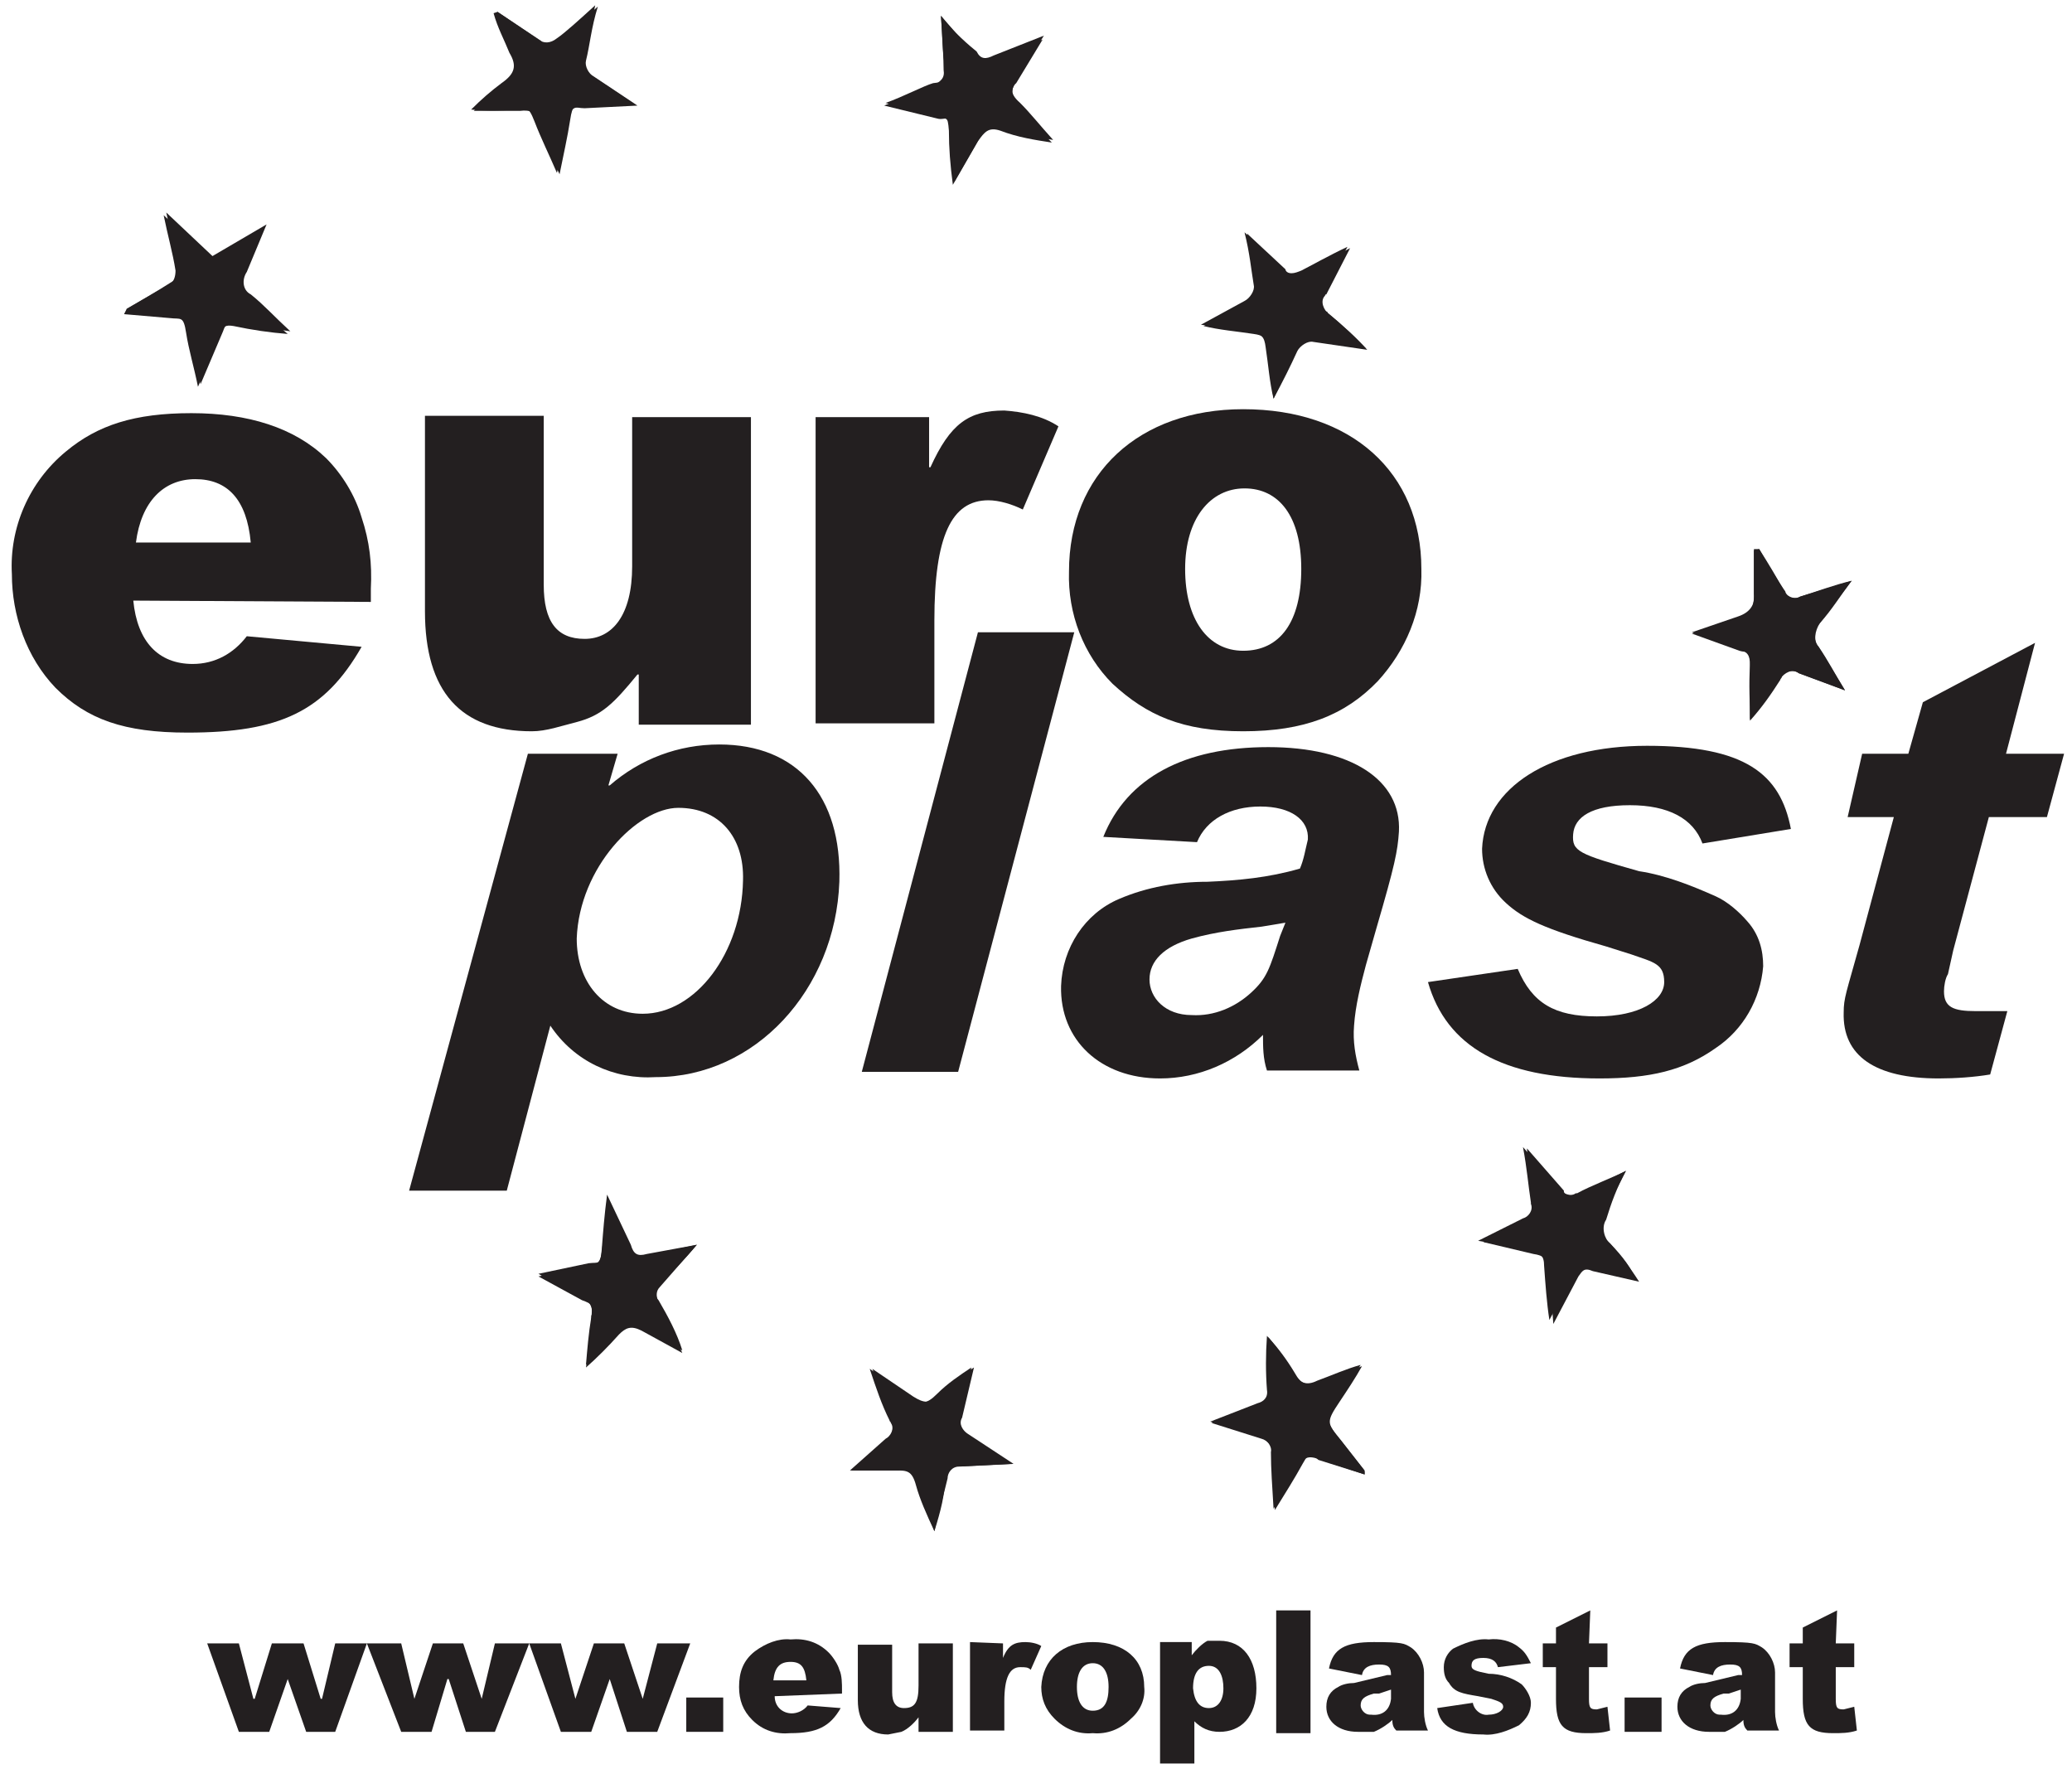 <?xml version="1.0" encoding="UTF-8"?>
<svg xmlns="http://www.w3.org/2000/svg" width="157" height="134" viewBox="0 0 157 134" fill="none">
  <path d="M25.4 124.5L24.4 128.7H24.3L23 124.5H20.6L19.3 128.7H19.2L18.1 124.5H15.7L18.1 131.2H20.4L21.8 127.2L23.2 131.2H25.4L27.8 124.5H25.4Z" fill="#231F20"></path>
  <path d="M37.5 124.5L36.5 128.7L35.1 124.5H32.8L31.4 128.7L30.4 124.5H27.8L30.4 131.2H32.7L33.9 127.2H34L35.3 131.2H37.5L40.1 124.5H37.5Z" fill="#231F20"></path>
  <path d="M49.8 124.5L48.7 128.7L47.3 124.5H45L43.6 128.7L42.5 124.5H40.1L42.5 131.2H44.8L46.2 127.2L47.5 131.2H49.8L52.3 124.5H49.8Z" fill="#231F20"></path>
  <path d="M54.8 128.6H52V131.2H54.8V128.6Z" fill="#231F20"></path>
  <path d="M61.1 127.3C61 126.3 60.7 125.9 59.9 125.9C59.1 125.9 58.7 126.3 58.6 127.3C58.5 127.3 61.2 127.3 61.1 127.3ZM58.7 128.5C58.7 129.3 59.3 129.8 60 129.8C60.4 129.8 60.9 129.6 61.2 129.2L63.7 129.4C62.9 130.8 61.9 131.3 59.9 131.3C58.8 131.4 57.8 131.1 57 130.3C56.3 129.6 56 128.8 56 127.8C56 126.7 56.3 125.8 57.2 125.1C58 124.5 59 124.1 59.9 124.2C61 124.1 62 124.4 62.8 125.2C63.1 125.5 63.5 126.1 63.6 126.5C63.8 126.9 63.8 127.6 63.8 128V128.3L58.7 128.5Z" fill="#231F20"></path>
  <path d="M69.6 131.2V130.099C69.3 130.499 68.8 131 68.3 131.2L67.3 131.4C65.8 131.4 65 130.499 65 128.799V124.599H67.6V128.2C67.6 129 67.9 129.4 68.5 129.4C69.3 129.4 69.6 129 69.6 127.7V124.5H72.2V131.2H69.6Z" fill="#231F20"></path>
  <path d="M76 124.5V125.6C76.4 124.6 76.9 124.4 77.7 124.4C78.1 124.4 78.6 124.5 78.9 124.7L78.1 126.5C77.9 126.3 77.7 126.3 77.3 126.3C76.5 126.3 76.1 127.1 76.1 128.9V131.1H73.5V124.4L76 124.5Z" fill="#231F20"></path>
  <path d="M82.8 129.6C83.7 129.6 84 128.9 84 127.8C84 126.7 83.6 126 82.8 126C82 126 81.6 126.7 81.6 127.8C81.6 128.9 82 129.6 82.8 129.6ZM82.8 124.4C85.2 124.4 86.7 125.7 86.7 127.8C86.8 128.7 86.4 129.6 85.7 130.2C84.9 131 83.9 131.4 82.8 131.3C81.7 131.4 80.7 131 79.9 130.2C79.2 129.5 78.9 128.7 78.9 127.8C79 125.7 80.5 124.4 82.8 124.4Z" fill="#231F20"></path>
  <path d="M91.6 129.4C92.3 129.4 92.7 128.8 92.7 127.9C92.7 127 92.4 126.2 91.6 126.2C90.8 126.2 90.4 126.8 90.4 127.9C90.5 128.9 90.9 129.4 91.6 129.4ZM87.9 124.4H90.3V125.4C90.6 125 91.1 124.5 91.5 124.3H92.4C94.2 124.3 95.2 125.7 95.2 127.9C95.2 130.1 94 131.2 92.4 131.2C91.6 131.2 91 130.9 90.5 130.4V133.6H87.9V124.4Z" fill="#231F20"></path>
  <path d="M99.3 122H96.7V131.3H99.3V122Z" fill="#231F20"></path>
  <path d="M105.4 128L104.5 128.3H104.1C103.4 128.5 103.1 128.7 103.1 129.2C103.1 129.5 103.4 129.9 103.8 129.9H103.9C104.7 130 105.3 129.6 105.4 128.7V128ZM100.7 126.4C101 124.9 101.9 124.4 104.1 124.4C106.3 124.4 106.4 124.5 106.9 124.8C107.5 125.2 107.9 126 107.9 126.7V129.7C107.9 130.1 108 130.7 108.2 131.1H105.8C105.6 130.9 105.5 130.7 105.5 130.3C105.2 130.6 104.6 131 104.1 131.2H102.9C101.4 131.2 100.5 130.4 100.5 129.3C100.5 128.6 100.8 128.1 101.4 127.8C101.7 127.6 102.2 127.5 102.6 127.5L105.1 126.9H105.4C105.4 126.3 105.2 126.1 104.5 126.1C103.8 126.1 103.3 126.3 103.2 126.9L100.7 126.4Z" fill="#231F20"></path>
  <path d="M111.6 129C111.7 129.6 112.3 130 112.8 129.9C113.4 129.9 113.9 129.6 113.9 129.3C113.9 129 113.6 128.9 113 128.7L112 128.5C110.8 128.3 110.2 128.2 109.8 127.5C109.5 127.2 109.4 126.8 109.4 126.3C109.4 125.7 109.7 125.2 110.1 124.9C110.9 124.5 111.9 124.1 112.8 124.2C113.6 124.1 114.5 124.3 115.1 124.8C115.5 125.1 115.7 125.4 116 126L113.5 126.3C113.4 125.9 113.1 125.6 112.4 125.6C111.7 125.6 111.5 125.8 111.5 126.2C111.5 126.5 111.8 126.6 112.8 126.8C113.7 126.8 114.6 127.1 115.3 127.6C115.6 127.9 116 128.5 116 129C116 129.7 115.7 130.2 115.1 130.7C114.3 131.1 113.3 131.5 112.4 131.4C110.2 131.4 109.1 130.8 108.9 129.4L111.6 129Z" fill="#231F20"></path>
  <path d="M120.4 124.5H121.8V126.3H120.4V128.7C120.4 129.4 120.5 129.5 121 129.5L121.8 129.3L122 131.1C121.4 131.3 120.8 131.3 120.2 131.3C118.4 131.3 117.9 130.7 117.9 128.7V126.3H116.9V124.5H117.9V123.3L120.5 122L120.4 124.5Z" fill="#231F20"></path>
  <path d="M125.9 128.6H123.1V131.2H125.9V128.6Z" fill="#231F20"></path>
  <path d="M131.9 128L131 128.3H130.6C129.9 128.5 129.6 128.7 129.6 129.2C129.6 129.5 129.9 129.9 130.3 129.9H130.4C131.2 130 131.8 129.6 131.9 128.7V128ZM127.3 126.4C127.6 124.9 128.5 124.4 130.7 124.4C132.9 124.4 133 124.5 133.5 124.8C134.1 125.2 134.5 126 134.5 126.7V129.7C134.5 130.1 134.6 130.7 134.8 131.1H132.4C132.2 130.9 132.1 130.7 132.1 130.3C131.8 130.6 131.2 131 130.7 131.2H129.5C128 131.2 127.1 130.4 127.1 129.3C127.1 128.6 127.4 128.1 128 127.8C128.3 127.6 128.8 127.5 129.2 127.5L131.7 126.9H132C132 126.3 131.8 126.1 131.1 126.1C130.4 126.1 129.9 126.3 129.8 126.9L127.3 126.4Z" fill="#231F20"></path>
  <path d="M139.1 124.5H140.5V126.3H139.1V128.7C139.1 129.4 139.2 129.5 139.7 129.5L140.5 129.3L140.7 131.1C140.1 131.3 139.5 131.3 138.9 131.3C137.1 131.3 136.6 130.7 136.6 128.7V126.3H135.6V124.5H136.6V123.3L139.2 122L139.1 124.5Z" fill="#231F20"></path>
  <path d="M19 41.1C18.7 37.8 17.2 36.3 14.8 36.3C12.4 36.3 10.7 38 10.3 41.1H19ZM10.1 45.5C10.4 48.6 12 50.3 14.6 50.3C16.3 50.3 17.7 49.5 18.7 48.2L27.4 49C24.6 53.9 21.2 55.5 14.2 55.5C9.4 55.5 6.6 54.5 4.2 52.1C2 49.8 0.9 46.6 0.9 43.5C0.7 40 2.2 36.5 5 34.2C7.4 32.2 10.2 31.3 14.5 31.3C18.8 31.3 22.3 32.4 24.7 34.7C25.9 35.9 26.9 37.5 27.4 39.2C28 41 28.2 42.7 28.1 44.6V45.6L10.1 45.5Z" fill="#231F20"></path>
  <path d="M48.4 54.9V51.1H48.3C46.5 53.3 45.6 54.2 43.7 54.7C42.5 55 41.4 55.4 40.3 55.4C34.9 55.4 32.2 52.4 32.2 46.3V31.5H41.2V44.3C41.2 47.1 42.2 48.4 44.3 48.4C46.4 48.4 47.9 46.6 47.9 42.9V31.6H56.9V54.9H48.4Z" fill="#231F20"></path>
  <path d="M70.4 31.6V35.4H70.5C72 32.1 73.4 31.1 76.1 31.1C77.5 31.2 79 31.5 80.2 32.3L77.5 38.6C76.7 38.2 75.7 37.9 74.9 37.9C72.1 37.9 70.8 40.6 70.8 47V54.8H61.8V31.6H70.4Z" fill="#231F20"></path>
  <path d="M94.2 49.3C97 49.3 98.6 47.1 98.6 43.1C98.6 39.1 96.9 37 94.3 37C91.7 37 89.8 39.3 89.8 43.1C89.8 46.9 91.5 49.3 94.2 49.3ZM94.2 31C102.4 31 107.7 35.8 107.7 43.1C107.8 46.3 106.5 49.3 104.4 51.6C101.9 54.2 98.8 55.4 94.2 55.4C89.6 55.4 86.9 54.2 84.3 51.8C82.1 49.6 80.9 46.5 81 43.3C81 35.9 86.3 31 94.2 31Z" fill="#231F20"></path>
  <path d="M48.7 76.8C52.7 76.8 56.2 72.2 56.3 66.7C56.4 63.4 54.5 61.2 51.4 61.2C48.3 61.2 43.9 65.7 43.7 71.1C43.7 74.4 45.7 76.8 48.7 76.8ZM46.8 57.1L46.1 59.5H46.2C48.5 57.5 51.4 56.4 54.5 56.4C60.4 56.4 63.8 60.3 63.6 66.8C63.3 75 57.2 81.6 49.7 81.6C46.5 81.8 43.5 80.4 41.7 77.7L38.4 90.2H31L40 57.1H46.8Z" fill="#231F20"></path>
  <path d="M74.1 47.9H81.4L72.6 81.2H65.3L74.1 47.9Z" fill="#231F20"></path>
  <path d="M97.4 69.9L95.6 70.2C93.8 70.4 92.1 70.6 90.3 71.1C88.2 71.7 87.1 72.8 87.1 74.2C87.1 75.6 88.3 76.9 90.3 76.9C92 77 93.6 76.3 94.8 75.2C96 74.1 96.2 73.4 97 70.9L97.4 69.9ZM83.6 63.4C85.4 58.9 89.8 56.6 96.1 56.6C102.4 56.6 106.2 59.1 106 63C105.9 64.5 105.7 65.5 104.3 70.3L103.5 73.1C103.1 74.6 102.7 76.2 102.6 77.7C102.5 78.9 102.7 80 103 81.1H96C95.7 80.2 95.7 79.3 95.7 78.4C93.6 80.5 90.8 81.7 87.9 81.7C83.4 81.7 80.3 78.8 80.4 74.7C80.5 71.8 82.2 69.2 84.8 68.1C86.9 67.2 89.2 66.8 91.5 66.8C93.8 66.7 96.1 66.5 98.5 65.8C98.8 65.1 98.9 64.4 99.1 63.6C99.2 62.1 97.8 61.1 95.5 61.1C93.2 61.1 91.4 62.1 90.7 63.8L83.6 63.4Z" fill="#231F20"></path>
  <path d="M115 73.4C116.1 76 117.8 77 121 77C124.2 77 126.1 75.8 126.1 74.4C126.1 73 125.3 72.9 123.6 72.3L121.7 71.7C117.1 70.4 115.4 69.6 114.1 68.4C112.9 67.3 112.3 65.8 112.3 64.3C112.5 59.7 117.4 56.5 124.8 56.5C132.2 56.5 134.9 58.6 135.7 62.8L129 63.9C128.3 62 126.4 61 123.5 61C120.6 61 119.3 61.9 119.2 63.2C119.1 64.5 119.6 64.7 124.2 66C126.2 66.3 128.2 67.1 130 67.9C130.9 68.3 131.8 69.1 132.4 69.8C133.3 70.8 133.6 72 133.6 73.2C133.4 75.7 132.1 78 130 79.4C127.6 81.1 125 81.7 121.2 81.7C113.9 81.7 109.6 79.3 108.2 74.4L115 73.4Z" fill="#231F20"></path>
  <path d="M141.1 57.1H144.6L145.7 53.2L154.2 48.7L152 57.1H156.4L155.1 61.9H150.7L148 72L147.6 73.8C147.4 74.1 147.3 74.7 147.3 75.1C147.3 76.3 148 76.6 149.7 76.6H152.1L150.8 81.4C149.6 81.6 148.2 81.7 146.9 81.7C142.1 81.7 139.6 80 139.7 76.7C139.7 75.6 139.9 75.2 140.9 71.6L143.5 61.9H140L141.1 57.1Z" fill="#231F20"></path>
  <path d="M9.6 23.4V23.6L13.1 23.9C13.8 24 14.2 24.2 14.3 25C14.4 25.8 14.9 27.6 15.2 29.1L16.9 25.1C17.1 24.5 17.3 24.4 17.9 24.5L22 25.1C20.8 24 20 23.1 19 22.3C18.4 22 18.3 21.2 18.7 20.6L20.2 17L16.1 19.4L12.6 16.1C12.9 17.6 13.3 19 13.5 20.3C13.7 21.6 13.3 21.1 13.1 21.3C11.7 22.2 10.6 22.8 9.6 23.4Z" fill="#231F20"></path>
  <path d="M133.3 41.6H132.9V45C133 45.8 132.6 46.4 131.7 46.7L128.2 47.9L131.8 49.2C132.4 49.4 132.6 49.6 132.6 50.4V54.5L134.9 51.4C135.2 51 135.8 50.6 136.3 51L139.8 52.3L137.8 49C137.4 48.6 137.5 47.8 137.9 47.2L140.3 44C139 44.3 137.7 44.8 136.4 45.2C136.1 45.4 135.5 45.3 135.3 44.9C135.3 44.8 135.2 44.7 135.2 44.7C134.6 43.8 133.9 42.7 133.3 41.6Z" fill="#231F20"></path>
  <path d="M71.3 1.2C71.4 2.6 71.4 3.9 71.6 5.1C71.8 6.3 71.4 6.2 70.7 6.3C70 6.5 68.5 7.3 67.1 7.8L71.2 8.8C71.5 8.8 72 9.1 72 9.6V9.7C72.1 10.9 72.2 12.3 72.3 13.8L74.2 10.5C74.5 9.8 75 9.4 75.9 9.7C77.1 10 78.4 10.4 79.8 10.6C78.8 9.5 78.1 8.6 77.3 7.8C76.4 7 76.7 6.7 77.1 6C77.4 5.3 78.3 4 79.1 2.7L75.3 4.2C74.7 4.5 74.3 4.5 74 3.9C73.5 3.5 72.2 2.4 71.3 1.2Z" fill="#231F20"></path>
  <path d="M123.2 88.7L119.7 90.5C119.4 90.8 118.7 90.7 118.5 90.3V90.2L115.7 87C115.8 88.4 116 89.8 116.3 91.2C116.5 91.6 116.3 92.2 115.9 92.4H115.8L112.4 94.1L116.2 95C116.9 95.1 117.2 95.3 117.3 96.2C117.4 97.1 117.6 98.7 117.7 100.3L119.6 96.7C119.9 96.3 120 96 120.7 96.3L124.2 97.1C123.5 96 122.8 95.1 122 94.2C121.6 93.9 121.3 93 121.7 92.4C122.1 91.1 122.5 90 123.2 88.7Z" fill="#231F20"></path>
  <path d="M70.8 116C71.1 114.6 71.5 113.3 71.8 112C71.8 111.6 72.1 111.1 72.7 111.1H72.8L76.8 110.9L73.3 108.6C73 108.4 72.6 107.9 72.9 107.4L73.8 103.6C72.8 104.2 72 104.8 71.2 105.6C70.5 106.4 70 106.3 69.2 105.8L66.1 103.7C66.7 105.1 67.1 106.4 67.6 107.6C67.9 107.9 67.8 108.7 67.4 108.9C67.3 108.9 67.3 109 67.2 109L64.5 111.4H68C68.9 111.3 69.2 111.5 69.5 112.5C69.7 113.5 70.4 114.6 70.8 116Z" fill="#231F20"></path>
  <path d="M37.7 0.9L37.5 1.1C37.8 2.1 38.3 3.1 38.7 4.1C39.1 4.7 39.1 5.6 38.6 6.1C38.5 6.2 38.3 6.3 38.2 6.4C37.4 7 36.7 7.6 35.9 8.4H39.4C40.2 8.3 40.6 8.5 40.7 9.3C40.8 10.1 41.7 11.7 42.4 13.2C42.7 11.7 43 10.4 43.2 9.1C43.4 7.8 43.5 8.2 44.3 8.2L48.3 8L45 5.8C44.6 5.6 44.3 5 44.4 4.6C44.7 3.4 44.8 2.1 45.3 0.5L42.4 3C42.1 3.3 41.4 3.4 41.1 3.2L41 3.1L37.7 0.9Z" fill="#231F20"></path>
  <path d="M96.5 30.2C97.2 28.9 97.8 27.7 98.3 26.6C98.5 26.2 99.1 25.8 99.5 25.9L103.6 26.5C102.7 25.5 101.8 24.7 100.7 23.8C100.3 23.5 100 22.8 100.4 22.4C100.4 22.4 100.4 22.3 100.5 22.3L102.3 18.8L98.8 20.6C98.5 20.9 97.9 20.9 97.6 20.7C97.5 20.6 97.4 20.5 97.4 20.4L94.5 17.7C94.7 19.1 94.8 20.4 95.2 21.7C95.4 22.1 95.1 22.8 94.6 22.9H94.5L91.2 24.7C92.4 25 93.7 25.1 95 25.3C95.7 25.4 96.1 25.6 96.1 26.4C96.1 27.2 96.3 28.8 96.5 30.2Z" fill="#231F20"></path>
  <path d="M103.4 111.7V111.4L101.6 109.1C100.5 107.8 100.5 107.7 101.5 106.2C102.1 105.3 102.7 104.4 103.2 103.5L99.9 104.7C99 105 98.6 104.9 98.1 104C97.5 103 96.9 102.2 96.1 101.3C96 102.6 96 104 96.1 105.4C96.2 105.8 95.9 106.3 95.4 106.4L91.8 107.8L95.6 109C96 109.1 96.5 109.6 96.4 110.1C96.4 111.4 96.5 112.8 96.6 114.4C97.4 113.1 98.1 112 98.7 110.9C99.3 109.8 99.4 110.2 99.9 110.6L103.4 111.7Z" fill="#231F20"></path>
  <path d="M52.8 94.3L49 95C48.3 95.2 48 95 47.8 94.3L46 90.5C45.8 92 45.7 93.3 45.6 94.6C45.5 95.9 45.4 95.6 44.6 95.7L40.8 96.5C42 97.2 43 97.8 44.1 98.3C44.7 98.5 45 99.2 44.8 99.7V99.8C44.6 101 44.5 102.2 44.4 103.4C45.3 102.6 46.2 101.7 46.9 100.9C47.3 100.3 47.8 100 48.6 100.6L51.7 102.3C51.3 101 50.6 99.7 49.9 98.5C49.6 98.2 49.7 97.6 50 97.3C50.9 96.4 51.9 95.4 52.8 94.3Z" fill="#231F20"></path>
  <path d="M9.6 23.4L12.9 21.5C13.2 21.3 13.3 20.9 13.3 20.5C13.1 19.2 12.7 17.8 12.4 16.3L15.9 19.6L20 17.2L18.5 20.8C18.2 21.4 18.3 22 18.8 22.5C19.8 23.3 20.6 24.3 21.8 25.3C20.5 25.2 19.1 25 17.7 24.7C17.1 24.6 16.9 24.7 16.7 25.3C16.5 25.9 15.7 27.8 15 29.3C14.7 27.8 14.3 26.5 14.1 25.2C13.9 23.9 13.7 24.2 12.9 24.1L9.4 23.8L9.6 23.4Z" fill="#231F20"></path>
  <path d="M133.3 41.6C134 42.7 134.6 43.7 135.2 44.8C135.4 45.2 135.9 45.5 136.4 45.2L140.3 44C139.4 45.2 138.8 46.2 137.9 47.2C137.5 47.6 137.3 48.4 137.8 49C138.5 50 139 51 139.8 52.3L136.3 51C135.9 50.7 135.2 50.8 135 51.3C135 51.4 134.9 51.4 134.9 51.5C134.2 52.6 133.5 53.6 132.6 54.6C132.6 53.2 132.5 51.9 132.6 50.5C132.7 49.1 132.4 49.5 131.8 49.3L128.2 48L131.7 46.8C132.7 46.6 132.9 46 132.9 45.1V41.7L133.3 41.6Z" fill="#231F20"></path>
  <path d="M71.3 1.2L73.9 4.2C74.3 4.8 74.7 4.8 75.2 4.5C75.8 4.2 77.5 3.5 79 3L77 6.3C76.6 6.6 76.6 7.4 76.9 7.8C77 7.9 77.1 8 77.2 8C78.1 8.8 78.7 9.8 79.7 10.8C78.4 10.6 77.1 10.4 75.8 9.9C74.9 9.6 74.6 10 74.1 10.7L72.2 14C72 12.5 71.9 11.2 71.9 9.9C71.8 8.6 71.7 9.1 71.1 9L67 8L70.6 6.5C71.3 6.2 71.6 5.9 71.5 5.3C71.5 4.5 71.4 2.6 71.3 1.2Z" fill="#231F20"></path>
  <path d="M123.2 88.7C122.6 89.9 122 91 121.4 92.1C121.1 92.7 121.1 93.4 121.7 93.9C122.6 94.8 123.4 95.7 123.9 96.8L120.4 96C119.8 95.9 119.5 96 119.3 96.4C119.1 96.8 118.1 98.7 117.4 100C117.2 98.7 117.1 97.3 117 95.9C117 95.1 116.7 94.9 115.9 94.7L112 94L115.4 92.3C115.8 92.2 116.2 91.7 116 91.2V91.1C115.8 89.8 115.7 88.5 115.4 86.9L118.2 90.1C118.4 90.4 119 90.7 119.4 90.4H119.5C120.6 89.8 122 89.3 123.2 88.7Z" fill="#231F20"></path>
  <path d="M70.8 116C70.2 114.7 69.7 113.6 69.4 112.5C69.1 111.4 68.7 111.4 67.9 111.4H64.4L67.1 109C67.5 108.8 67.8 108.2 67.5 107.8C67.5 107.7 67.4 107.7 67.4 107.6C66.8 106.4 66.4 105.2 65.9 103.7L69 105.8C69.8 106.4 70.2 106.4 71 105.6C71.8 104.8 72.7 104.2 73.6 103.6L72.7 107.4C72.5 107.8 72.8 108.4 73.1 108.6L76.6 110.9L72.6 111.1C72.2 111 71.7 111.4 71.6 111.9V112C71.6 113.2 71.3 114.4 70.8 116Z" fill="#231F20"></path>
  <path d="M37.7 0.9L40.8 3C41.2 3.3 41.7 3.3 42.2 2.9C42.8 2.5 44 1.4 45.1 0.4C44.8 1.9 44.5 3.2 44.2 4.5C44 4.9 44.3 5.6 44.8 5.7L48.1 7.9L44.1 8.1C43.4 8.1 43.2 8.3 43 9C42.8 9.7 42.6 11.5 42.2 13.1C41.6 11.7 41 10.5 40.5 9.2C40 7.9 39.8 8.2 39.2 8.3C38 8.4 36.8 8.4 35.7 8.3C36.5 7.5 37.2 6.9 38 6.3C39 5.6 39.2 5 38.6 4C38.2 3 37.7 2.1 37.4 1L37.7 0.9Z" fill="#231F20"></path>
  <path d="M96.5 30.2C96.2 29 96.1 27.6 95.9 26.3C95.8 25.5 95.6 25.3 94.8 25.2L91 24.6L94.3 22.8C94.7 22.6 95.1 22 95 21.6C94.8 20.4 94.7 19.2 94.3 17.6L97.2 20.3C97.6 20.9 98.1 20.7 98.6 20.5C99.2 20.2 100.8 19.3 102.1 18.7C101.4 20 100.9 21.2 100.3 22.2C100 22.6 100 23.4 100.5 23.6C100.5 23.6 100.6 23.6 100.6 23.7C101.7 24.6 102.6 25.5 103.5 26.4L99.4 25.8C99 25.6 98.3 25.9 98.2 26.4V26.5C97.8 27.7 97.1 28.9 96.5 30.2Z" fill="#231F20"></path>
  <path d="M103.4 111.7L99.8 110.5C99.2 110.3 98.9 110.4 98.6 110.8L96.5 114.3C96.4 112.6 96.3 111.3 96.3 110C96.4 109.6 96 109 95.5 108.9L91.7 107.7L95.3 106.3C95.7 106.2 96.1 105.9 96 105.3C95.9 104 95.9 102.6 96 101.2C96.8 102.1 97.4 103 98 103.9C98.4 104.8 99 105 99.8 104.6C100.9 104.2 102 103.7 103.1 103.4L101.4 106.1C100.4 107.5 100.4 107.6 101.5 109L103.3 111.3C103.4 111.4 103.4 111.5 103.4 111.7Z" fill="#231F20"></path>
  <path d="M52.8 94.3L50 97.5C49.7 97.8 49.7 98.2 49.9 98.7C50.6 99.9 51.1 101.2 51.7 102.5L48.6 100.8C47.8 100.4 47.4 100.6 46.9 101.1C46.1 102 45.2 102.9 44.4 103.6C44.6 102.4 44.7 101.2 44.8 100C44.9 98.8 44.9 98.8 44.1 98.5L40.8 96.7L44.6 95.9C45.4 95.8 45.5 95.5 45.6 94.8C45.7 94.1 45.9 92.2 46 90.7C46.7 92.1 47.3 93.3 47.8 94.5C48.3 95.7 48.4 95.3 49 95.2C50.3 94.8 51.5 94.6 52.8 94.3Z" fill="#231F20"></path>
</svg>
